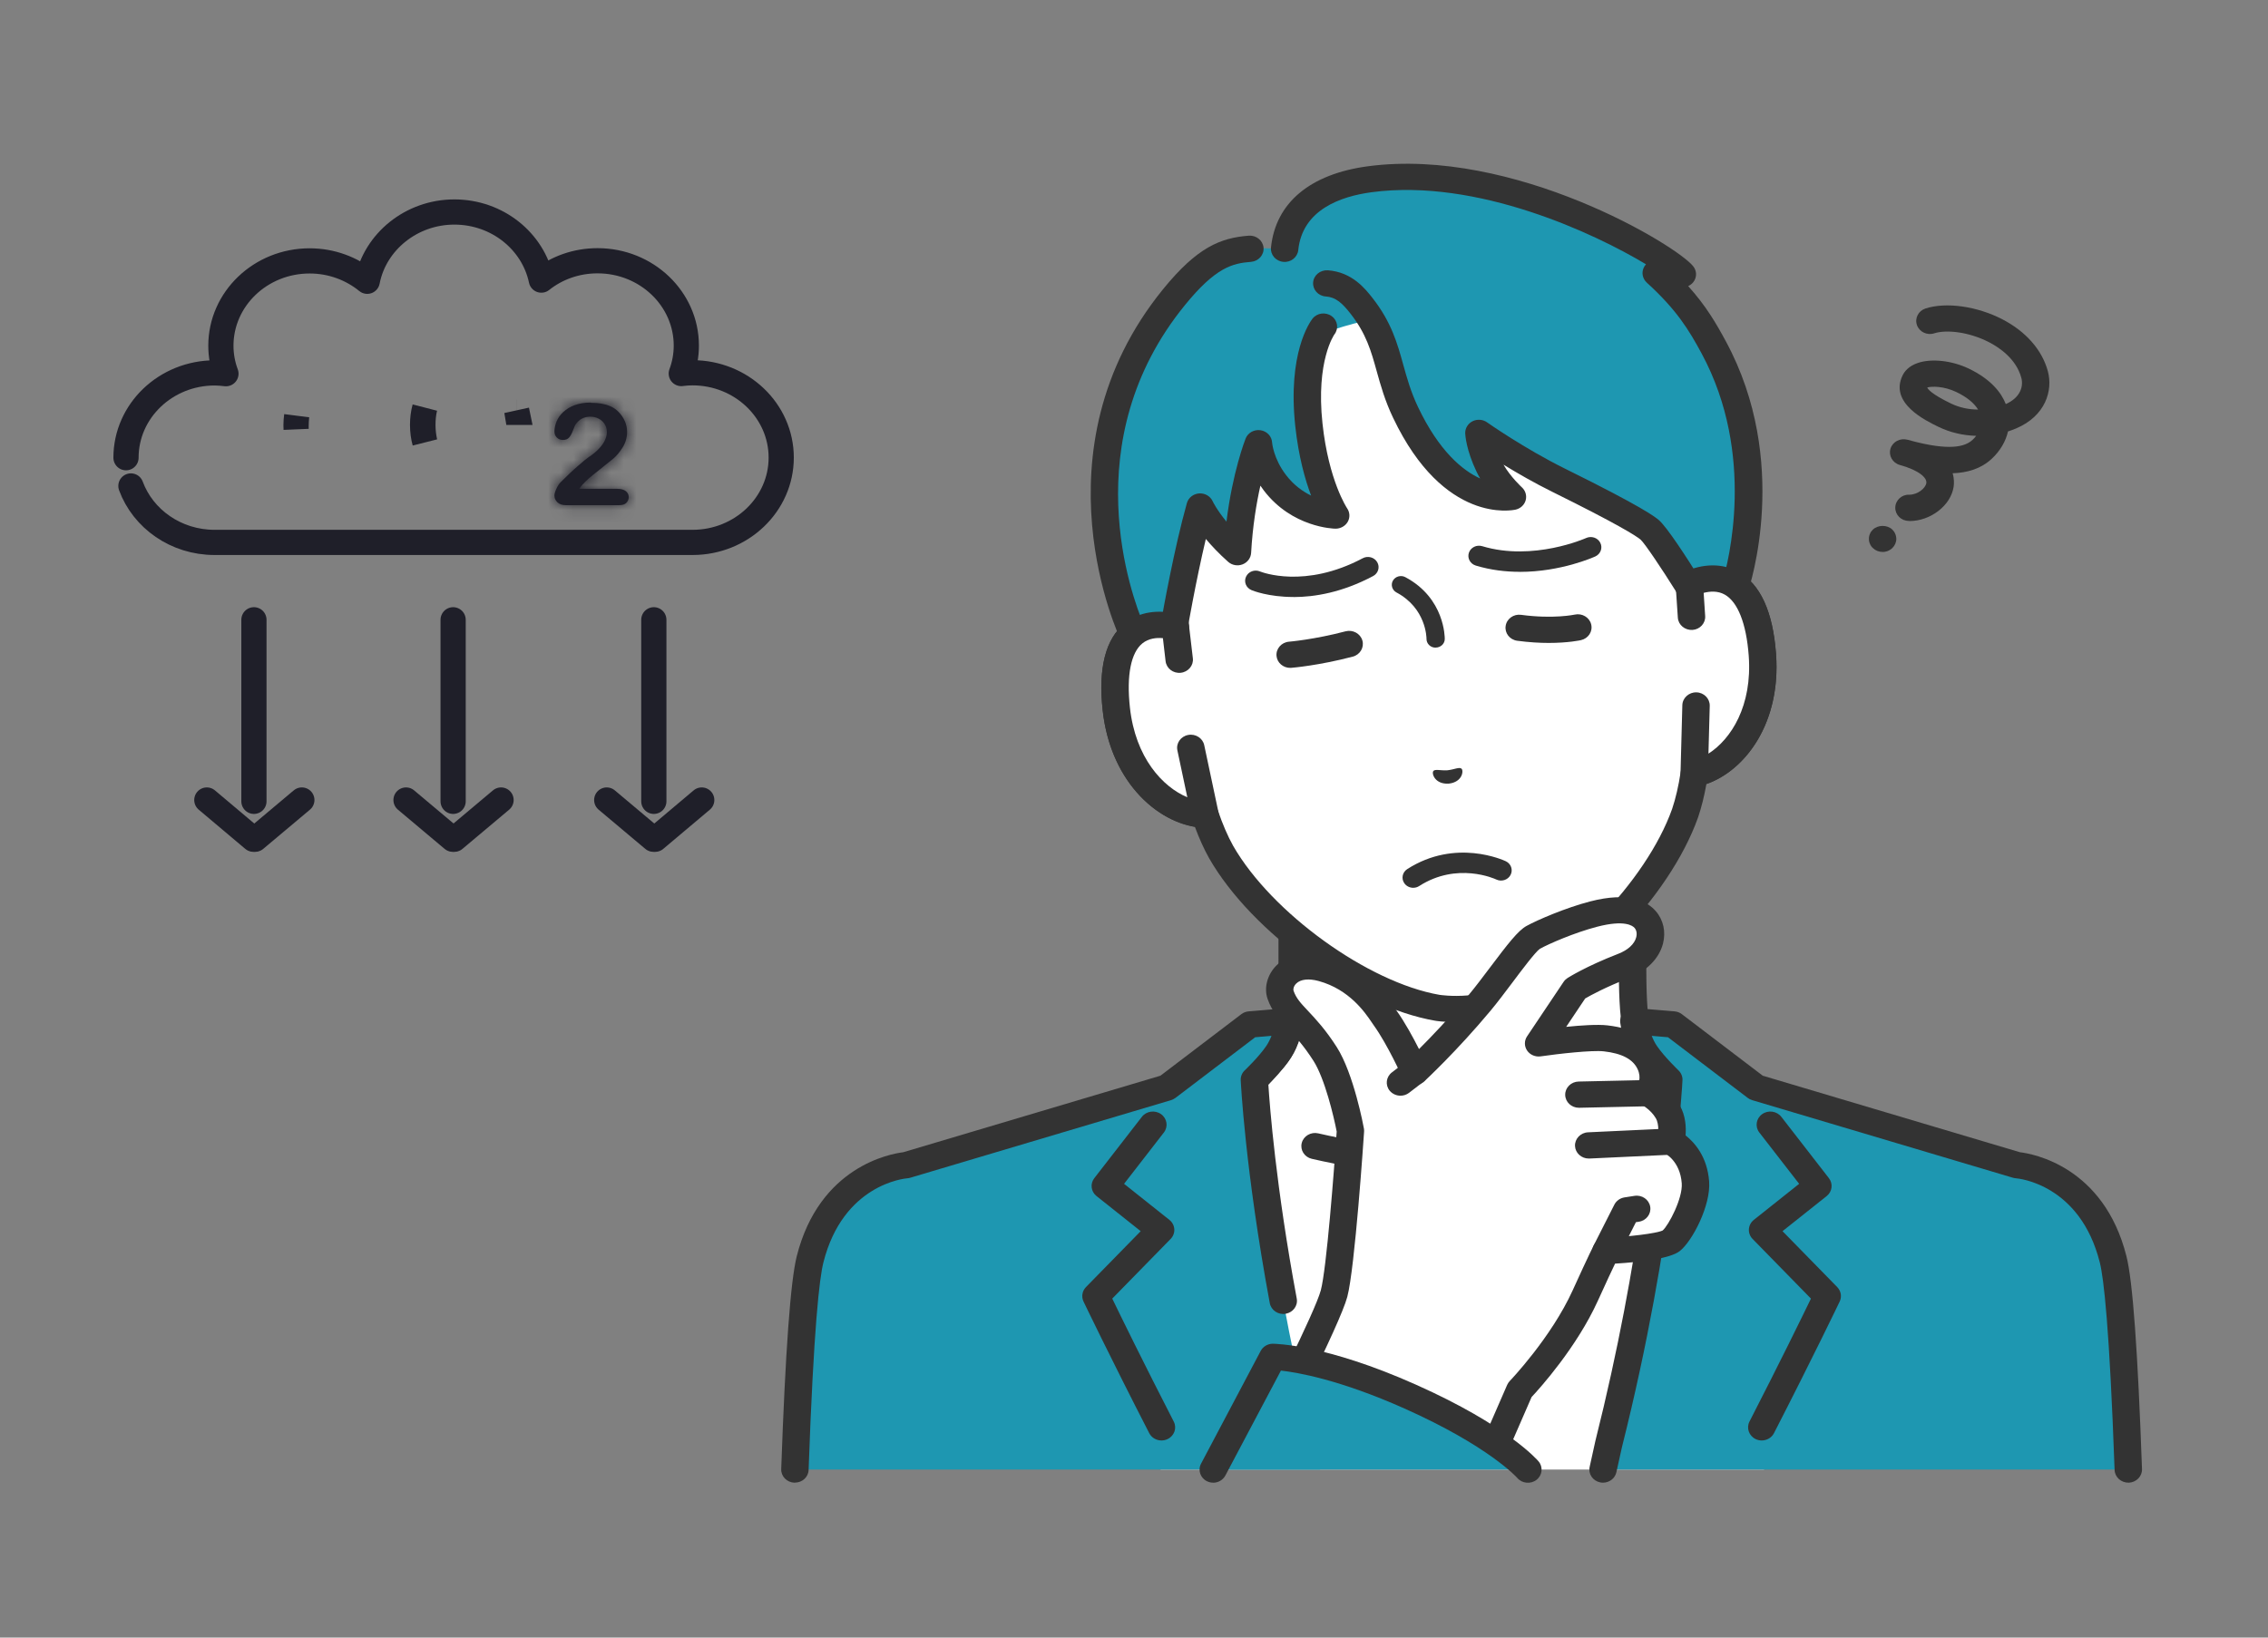 <svg width="180" height="130" viewBox="0 0 180 130" fill="none" xmlns="http://www.w3.org/2000/svg">
<rect x="0" y="0" width="180" height="130" fill="#808080" stroke="none"/>
<mask id="path-1-inside-1_480_770" fill="white">
<path d="M46.918 31.978C47.503 31.978 48.001 32.061 48.413 32.238C48.684 32.352 48.922 32.518 49.117 32.725C49.312 32.933 49.475 33.172 49.594 33.441C49.713 33.711 49.768 33.991 49.768 34.282C49.768 34.738 49.648 35.153 49.41 35.527C49.172 35.9 48.933 36.191 48.684 36.398C48.435 36.606 48.023 36.938 47.449 37.394C46.874 37.84 46.474 38.193 46.257 38.442C46.159 38.546 46.073 38.66 45.975 38.805H48.977C49.28 38.805 49.508 38.868 49.659 38.982C49.811 39.096 49.898 39.262 49.898 39.459C49.898 39.635 49.833 39.791 49.713 39.916C49.594 40.04 49.399 40.102 49.15 40.102H44.913C44.631 40.102 44.404 40.03 44.241 39.874C44.079 39.718 44.003 39.542 44.003 39.334C44.003 39.2 44.057 39.023 44.155 38.805C44.252 38.587 44.371 38.411 44.49 38.287C45 37.778 45.455 37.342 45.867 36.99C46.279 36.627 46.571 36.388 46.744 36.274C47.059 36.066 47.319 35.848 47.525 35.63C47.73 35.413 47.893 35.195 48.001 34.967C48.11 34.738 48.164 34.52 48.164 34.303C48.164 34.064 48.11 33.856 47.99 33.67C47.871 33.483 47.72 33.338 47.514 33.234C47.308 33.13 47.091 33.078 46.853 33.078C46.354 33.078 45.953 33.286 45.672 33.711C45.628 33.763 45.574 33.919 45.477 34.157C45.39 34.406 45.282 34.593 45.173 34.728C45.054 34.863 44.892 34.925 44.675 34.925C44.48 34.925 44.328 34.863 44.198 34.738C44.068 34.614 44.003 34.448 44.003 34.24C44.003 33.991 44.068 33.721 44.176 33.452C44.295 33.172 44.469 32.922 44.707 32.705C44.946 32.487 45.238 32.3 45.607 32.165C45.975 32.03 46.398 31.958 46.885 31.958L46.918 31.978Z"/>
</mask>
<path d="M46.918 31.978C47.503 31.978 48.001 32.061 48.413 32.238C48.684 32.352 48.922 32.518 49.117 32.725C49.312 32.933 49.475 33.172 49.594 33.441C49.713 33.711 49.768 33.991 49.768 34.282C49.768 34.738 49.648 35.153 49.41 35.527C49.172 35.9 48.933 36.191 48.684 36.398C48.435 36.606 48.023 36.938 47.449 37.394C46.874 37.84 46.474 38.193 46.257 38.442C46.159 38.546 46.073 38.66 45.975 38.805H48.977C49.28 38.805 49.508 38.868 49.659 38.982C49.811 39.096 49.898 39.262 49.898 39.459C49.898 39.635 49.833 39.791 49.713 39.916C49.594 40.04 49.399 40.102 49.15 40.102H44.913C44.631 40.102 44.404 40.03 44.241 39.874C44.079 39.718 44.003 39.542 44.003 39.334C44.003 39.2 44.057 39.023 44.155 38.805C44.252 38.587 44.371 38.411 44.49 38.287C45 37.778 45.455 37.342 45.867 36.99C46.279 36.627 46.571 36.388 46.744 36.274C47.059 36.066 47.319 35.848 47.525 35.63C47.73 35.413 47.893 35.195 48.001 34.967C48.11 34.738 48.164 34.52 48.164 34.303C48.164 34.064 48.11 33.856 47.99 33.67C47.871 33.483 47.72 33.338 47.514 33.234C47.308 33.13 47.091 33.078 46.853 33.078C46.354 33.078 45.953 33.286 45.672 33.711C45.628 33.763 45.574 33.919 45.477 34.157C45.39 34.406 45.282 34.593 45.173 34.728C45.054 34.863 44.892 34.925 44.675 34.925C44.48 34.925 44.328 34.863 44.198 34.738C44.068 34.614 44.003 34.448 44.003 34.24C44.003 33.991 44.068 33.721 44.176 33.452C44.295 33.172 44.469 32.922 44.707 32.705C44.946 32.487 45.238 32.3 45.607 32.165C45.975 32.03 46.398 31.958 46.885 31.958L46.918 31.978Z" fill="#1F1F29"/>
<path d="M46.918 31.978L45.842 33.664L46.334 33.978H46.918V31.978ZM48.413 32.238L47.626 34.076L47.637 34.081L48.413 32.238ZM47.449 37.394L48.676 38.974L48.684 38.967L48.693 38.96L47.449 37.394ZM46.257 38.442L47.714 39.812L47.74 39.784L47.765 39.755L46.257 38.442ZM45.975 38.805L44.315 37.691L42.223 40.805H45.975V38.805ZM44.49 38.287L43.078 36.871L43.062 36.887L43.046 36.904L44.49 38.287ZM45.867 36.99L47.168 38.508L47.179 38.499L47.19 38.49L45.867 36.99ZM46.744 36.274L47.844 37.944L47.846 37.943L46.744 36.274ZM45.672 33.711L47.206 34.993L47.278 34.908L47.339 34.815L45.672 33.711ZM45.477 34.157L43.625 33.401L43.605 33.45L43.588 33.5L45.477 34.157ZM45.173 34.728L46.672 36.052L46.703 36.017L46.732 35.98L45.173 34.728ZM44.176 33.452L42.336 32.669L42.328 32.687L42.32 32.706L44.176 33.452ZM46.885 31.958L47.962 30.272L47.469 29.958H46.885V31.958ZM46.918 31.978V33.978C47.327 33.978 47.537 34.038 47.626 34.076L48.413 32.238L49.201 30.399C48.466 30.084 47.679 29.978 46.918 29.978V31.978ZM48.413 32.238L47.637 34.081C47.646 34.085 47.651 34.088 47.654 34.09C47.657 34.092 47.659 34.094 47.66 34.095L49.117 32.725L50.575 31.356C50.186 30.942 49.715 30.616 49.19 30.395L48.413 32.238ZM49.117 32.725L47.66 34.095C47.709 34.148 47.742 34.199 47.765 34.25L49.594 33.441L51.424 32.633C51.208 32.144 50.916 31.718 50.575 31.356L49.117 32.725ZM49.594 33.441L47.765 34.25C47.766 34.251 47.766 34.252 47.766 34.251C47.765 34.251 47.765 34.251 47.766 34.252C47.766 34.252 47.768 34.261 47.768 34.282H49.768H51.768C51.768 33.734 51.664 33.176 51.424 32.633L49.594 33.441ZM49.768 34.282H47.768C47.768 34.369 47.751 34.409 47.724 34.451L49.41 35.527L51.096 36.603C51.546 35.898 51.768 35.107 51.768 34.282H49.768ZM49.41 35.527L47.724 34.451C47.55 34.724 47.44 34.832 47.404 34.861L48.684 36.398L49.964 37.935C50.427 37.55 50.794 37.076 51.096 36.603L49.41 35.527ZM48.684 36.398L47.404 34.861C47.174 35.053 46.778 35.373 46.204 35.829L47.449 37.394L48.693 38.96C49.269 38.503 49.696 38.158 49.964 37.935L48.684 36.398ZM47.449 37.394L46.222 35.815C45.636 36.27 45.102 36.723 44.748 37.129L46.257 38.442L47.765 39.755C47.845 39.664 48.113 39.411 48.676 38.974L47.449 37.394ZM46.257 38.442L44.8 37.072C44.602 37.283 44.448 37.492 44.315 37.691L45.975 38.805L47.636 39.92C47.667 39.873 47.687 39.846 47.699 39.83C47.705 39.823 47.709 39.818 47.711 39.816C47.713 39.813 47.714 39.812 47.714 39.812L46.257 38.442ZM45.975 38.805V40.805H48.977V38.805V36.805H45.975V38.805ZM48.977 38.805V40.805C48.996 40.805 48.954 40.808 48.868 40.785C48.78 40.762 48.626 40.708 48.457 40.58L49.659 38.982L50.862 37.383C50.23 36.908 49.51 36.805 48.977 36.805V38.805ZM49.659 38.982L48.457 40.58C48.304 40.465 48.157 40.302 48.05 40.091C47.943 39.88 47.898 39.66 47.898 39.459H49.898H51.898C51.898 38.618 51.504 37.867 50.862 37.383L49.659 38.982ZM49.898 39.459H47.898C47.898 39.106 48.041 38.77 48.269 38.532L49.713 39.916L51.158 41.299C51.624 40.812 51.898 40.165 51.898 39.459H49.898ZM49.713 39.916L48.269 38.532C48.682 38.1 49.129 38.102 49.15 38.102V40.102V42.102C49.669 42.102 50.506 41.98 51.158 41.299L49.713 39.916ZM49.15 40.102V38.102H44.913V40.102V42.102H49.15V40.102ZM44.913 40.102V38.102C44.965 38.102 45.301 38.12 45.624 38.429L44.241 39.874L42.858 41.319C43.506 41.939 44.298 42.102 44.913 42.102V40.102ZM44.241 39.874L45.624 38.429C45.707 38.508 45.812 38.637 45.892 38.82C45.974 39.006 46.003 39.187 46.003 39.334H44.003H42.003C42.003 40.116 42.323 40.806 42.858 41.319L44.241 39.874ZM44.003 39.334H46.003C46.003 39.433 45.993 39.51 45.985 39.56C45.976 39.611 45.967 39.646 45.962 39.661C45.954 39.689 45.955 39.68 45.98 39.622L44.155 38.805L42.329 37.988C42.212 38.249 42.003 38.752 42.003 39.334H44.003ZM44.155 38.805L45.98 39.622C45.987 39.606 45.991 39.601 45.988 39.606C45.986 39.609 45.981 39.616 45.973 39.626C45.965 39.636 45.953 39.651 45.935 39.67L44.49 38.287L43.046 36.904C42.746 37.217 42.506 37.593 42.329 37.988L44.155 38.805ZM44.49 38.287L45.904 39.702C46.401 39.205 46.814 38.812 47.168 38.508L45.867 36.99L44.566 35.471C44.096 35.873 43.598 36.351 43.078 36.871L44.49 38.287ZM45.867 36.99L47.19 38.49C47.384 38.318 47.539 38.186 47.659 38.088C47.719 38.04 47.765 38.003 47.799 37.977C47.835 37.95 47.849 37.941 47.844 37.944L46.744 36.274L45.645 34.603C45.338 34.805 44.948 35.133 44.544 35.49L45.867 36.99ZM46.744 36.274L47.846 37.943C48.272 37.662 48.654 37.347 48.978 37.004L47.525 35.63L46.071 34.257C45.983 34.35 45.845 34.471 45.642 34.605L46.744 36.274ZM47.525 35.63L48.978 37.004C49.274 36.692 49.581 36.302 49.808 35.824L48.001 34.967L46.195 34.109C46.201 34.096 46.2 34.102 46.18 34.129C46.161 34.156 46.127 34.198 46.071 34.257L47.525 35.63ZM48.001 34.967L49.808 35.824C50.02 35.378 50.164 34.868 50.164 34.303H48.164H46.164C46.164 34.243 46.172 34.192 46.181 34.153C46.19 34.117 46.198 34.101 46.195 34.109L48.001 34.967ZM48.164 34.303H50.164C50.164 33.739 50.029 33.146 49.676 32.594L47.99 33.67L46.305 34.746C46.255 34.667 46.216 34.579 46.191 34.489C46.168 34.402 46.164 34.336 46.164 34.303H48.164ZM47.99 33.67L49.676 32.594C49.381 32.131 48.968 31.727 48.414 31.448L47.514 33.234L46.614 35.02C46.554 34.99 46.489 34.946 46.427 34.889C46.366 34.833 46.327 34.78 46.305 34.746L47.99 33.67ZM47.514 33.234L48.414 31.448C47.926 31.202 47.4 31.078 46.853 31.078V33.078V35.078C46.825 35.078 46.784 35.075 46.735 35.063C46.687 35.052 46.645 35.036 46.614 35.02L47.514 33.234ZM46.853 33.078V31.078C45.697 31.078 44.664 31.61 44.004 32.607L45.672 33.711L47.339 34.815C47.317 34.849 47.248 34.933 47.119 35.001C46.992 35.069 46.887 35.078 46.853 35.078V33.078ZM45.672 33.711L44.137 32.429C43.971 32.627 43.876 32.817 43.845 32.881C43.802 32.968 43.767 33.049 43.747 33.099C43.724 33.152 43.701 33.21 43.684 33.255C43.664 33.304 43.646 33.351 43.625 33.401L45.477 34.157L47.328 34.914C47.356 34.844 47.381 34.782 47.401 34.733C47.422 34.68 47.433 34.651 47.442 34.629C47.446 34.62 47.447 34.618 47.446 34.621C47.445 34.623 47.439 34.637 47.428 34.657C47.419 34.677 47.399 34.716 47.369 34.765C47.354 34.791 47.333 34.823 47.308 34.86C47.283 34.897 47.249 34.943 47.206 34.993L45.672 33.711ZM45.477 34.157L43.588 33.5C43.569 33.554 43.566 33.535 43.614 33.475L45.173 34.728L46.732 35.98C46.997 35.651 47.211 35.259 47.365 34.815L45.477 34.157ZM45.173 34.728L43.675 33.404C43.823 33.235 44.015 33.099 44.23 33.015C44.431 32.936 44.595 32.925 44.675 32.925V34.925V36.925C45.312 36.925 46.082 36.719 46.672 36.052L45.173 34.728ZM44.675 34.925V32.925C44.795 32.925 44.963 32.945 45.149 33.019C45.336 33.093 45.481 33.197 45.581 33.294L44.198 34.738L42.815 36.183C43.327 36.673 43.978 36.925 44.675 36.925V34.925ZM44.198 34.738L45.581 33.294C45.724 33.43 45.84 33.601 45.914 33.791C45.986 33.975 46.003 34.135 46.003 34.24H44.003H42.003C42.003 34.902 42.23 35.623 42.815 36.183L44.198 34.738ZM44.003 34.24H46.003C46.003 34.265 46.001 34.282 46 34.29C45.999 34.298 45.999 34.299 46 34.293C46.003 34.28 46.012 34.248 46.032 34.197L44.176 33.452L42.32 32.706C42.15 33.13 42.003 33.659 42.003 34.24H44.003ZM44.176 33.452L46.017 34.235C46.023 34.221 46.027 34.214 46.03 34.209C46.033 34.205 46.04 34.196 46.056 34.181L44.707 32.705L43.358 31.228C42.907 31.641 42.566 32.127 42.336 32.669L44.176 33.452ZM44.707 32.705L46.056 34.181C46.106 34.136 46.174 34.087 46.294 34.043L45.607 32.165L44.919 30.287C44.302 30.513 43.786 30.838 43.358 31.228L44.707 32.705ZM45.607 32.165L46.294 34.043C46.412 34 46.598 33.958 46.885 33.958V31.958V29.958C46.197 29.958 45.538 30.061 44.919 30.287L45.607 32.165ZM46.885 31.958L45.809 33.643L45.842 33.664L46.918 31.978L47.994 30.293L47.962 30.272L46.885 31.958Z" fill="#1F1F29" mask="url(#path-1-inside-1_480_770)"/>
<path d="M33.714 32.372C33.609 32.809 33.565 33.267 33.565 33.732C33.565 34.207 33.619 34.673 33.718 35.103C33.602 34.683 33.539 34.227 33.539 33.732C33.539 33.242 33.6 32.783 33.714 32.372ZM41.007 32.587C41.018 32.634 41.026 32.683 41.036 32.732H41.032C41.024 32.683 41.017 32.635 41.007 32.587Z" fill="#1F1F29" stroke="#1F1F29" stroke-width="2"/>
<path d="M23.546 33.012C23.515 33.279 23.499 33.553 23.499 33.836C23.499 33.914 23.501 33.991 23.503 34.068C23.497 33.968 23.494 33.866 23.494 33.763C23.494 33.498 23.513 33.248 23.546 33.012Z" fill="#1F1F29" stroke="#1F1F29" stroke-width="2"/>
<path d="M10.39 38.577C11.354 41.192 13.966 43.059 17.032 43.059H54.958C58.848 43.059 62.001 40.04 62.001 36.326C62.001 32.611 58.848 29.592 54.958 29.592C54.655 29.592 54.362 29.613 54.069 29.654C54.33 28.959 54.47 28.212 54.47 27.434C54.47 23.72 51.317 20.7 47.427 20.7C45.726 20.7 44.176 21.271 42.963 22.236C42.312 19.154 39.474 16.83 36.06 16.83C32.647 16.83 29.754 19.196 29.147 22.329C27.912 21.323 26.319 20.711 24.574 20.711C20.684 20.711 17.531 23.73 17.531 27.444C17.531 28.223 17.672 28.97 17.932 29.665C17.639 29.634 17.347 29.602 17.043 29.602C13.153 29.602 10 32.622 10 36.336" stroke="#1F1F29" stroke-width="2" stroke-linecap="round" stroke-linejoin="round"/>
<path d="M20.153 49.201V63.613" stroke="#1F1F29" stroke-width="2" stroke-linecap="round" stroke-linejoin="round"/>
<path d="M16.415 63.509L20.11 66.622" stroke="#1F1F29" stroke-width="2" stroke-linecap="round" stroke-linejoin="round"/>
<path d="M23.956 63.509L20.25 66.622" stroke="#1F1F29" stroke-width="2" stroke-linecap="round" stroke-linejoin="round"/>
<path d="M35.962 49.201V63.613" stroke="#1F1F29" stroke-width="2" stroke-linecap="round" stroke-linejoin="round"/>
<path d="M32.224 63.509L35.93 66.622" stroke="#1F1F29" stroke-width="2" stroke-linecap="round" stroke-linejoin="round"/>
<path d="M39.766 63.509L36.06 66.622" stroke="#1F1F29" stroke-width="2" stroke-linecap="round" stroke-linejoin="round"/>
<path d="M51.891 49.201V63.613" stroke="#1F1F29" stroke-width="2" stroke-linecap="round" stroke-linejoin="round"/>
<path d="M48.153 63.509L51.859 66.622" stroke="#1F1F29" stroke-width="2" stroke-linecap="round" stroke-linejoin="round"/>
<path d="M55.694 63.509L51.999 66.622" stroke="#1F1F29" stroke-width="2" stroke-linecap="round" stroke-linejoin="round"/>
<path d="M143.812 92.123C134.862 88.902 132.886 86.061 131.335 84.391C129.784 82.721 129.556 81.517 129.556 76.113V59.303L116.045 62.259L102.534 59.303V76.113C102.534 81.522 102.302 82.725 100.755 84.391C99.209 86.057 97.228 88.898 88.278 92.123C79.338 95.343 106.032 110.742 106.032 110.742H126.053C126.053 110.742 152.742 95.343 143.807 92.123H143.812Z" fill="white"/>
<path d="M126.059 111.779C125.691 111.779 125.329 111.598 125.126 111.274C124.817 110.784 124.981 110.141 125.498 109.845C133.587 105.176 144.852 97.194 144.552 94.076C144.538 93.909 144.494 93.474 143.431 93.09C134.984 90.05 132.544 87.32 130.925 85.515C130.785 85.363 130.654 85.215 130.529 85.076C128.678 83.082 128.475 81.494 128.475 76.104V60.598L116.297 63.264C116.138 63.3 115.973 63.3 115.814 63.264L103.636 60.598V76.104C103.636 81.494 103.433 83.077 101.583 85.076C101.452 85.215 101.322 85.363 101.186 85.515C99.567 87.32 97.122 90.05 88.68 93.09C87.617 93.474 87.574 93.909 87.559 94.076C87.26 97.194 98.519 105.176 106.613 109.845C107.125 110.141 107.295 110.779 106.985 111.274C106.676 111.765 106.009 111.927 105.492 111.631C102.042 109.641 84.868 99.434 85.394 93.89C85.476 93.025 85.984 91.845 87.917 91.147C95.842 88.296 98.065 85.811 99.539 84.164C99.683 84.002 99.824 83.845 99.964 83.697C101.201 82.36 101.467 81.559 101.467 76.108V59.298C101.467 58.979 101.616 58.683 101.877 58.484C102.138 58.285 102.477 58.211 102.796 58.285L116.06 61.191L129.325 58.285C129.649 58.215 129.987 58.285 130.243 58.484C130.504 58.683 130.654 58.979 130.654 59.298V76.108C130.654 81.559 130.92 82.36 132.157 83.697C132.292 83.845 132.433 83.998 132.582 84.164C134.056 85.807 136.279 88.292 144.204 91.147C146.137 91.841 146.645 93.02 146.727 93.89C147.258 99.434 130.079 109.641 126.629 111.631C126.455 111.733 126.262 111.779 126.068 111.779H126.059Z" fill="#333333"/>
<path d="M116.056 92.484C103.801 92.484 97.451 88.19 97.451 88.19L92.106 116.66H140.005L134.559 88.19C134.559 88.19 128.311 92.484 116.056 92.484Z" fill="white"/>
<path d="M116.055 93.525C111.3 93.525 106.12 92.456 104.114 91.993C103.53 91.859 103.172 91.299 103.312 90.739C103.452 90.179 104.042 89.837 104.622 89.971C106.555 90.415 111.537 91.447 116.055 91.447C127.759 91.447 133.867 87.385 133.93 87.343C134.418 87.01 135.1 87.121 135.447 87.588C135.795 88.055 135.684 88.703 135.196 89.037C134.93 89.222 128.518 93.529 116.055 93.529V93.525Z" fill="#333333"/>
<path d="M134.08 46.365L133.162 36.315C132.896 33.419 131.881 30.624 130.19 28.209C126.967 23.591 120.82 18.413 111.126 19.186L110.957 19.2C101.268 20.051 96.16 26.173 93.821 31.253C92.599 33.914 92.101 36.833 92.367 39.73L93.285 49.78C90.951 49.151 87.911 49.942 88.598 56.267C89.207 61.871 93.005 64.578 95.638 64.67C95.996 65.721 96.421 66.739 96.924 67.636C100.157 73.267 108.048 78.959 114.079 79.995C114.079 79.995 115.156 80.171 116.606 80.051C118.061 79.93 119.085 79.574 119.085 79.574C124.836 77.552 131.577 70.635 133.737 64.55C134.065 63.583 134.302 62.509 134.462 61.417C137.037 60.89 140.29 57.586 139.869 51.969C139.396 45.63 136.259 45.352 134.075 46.361L134.08 46.365Z" fill="white"/>
<path d="M115.582 81.143C114.592 81.143 113.925 81.036 113.891 81.027C107.556 79.94 99.35 74.04 95.968 68.14C95.557 67.409 95.18 66.572 94.832 65.637C91.589 65.091 88.11 61.848 87.516 56.378C87.153 53.033 87.748 50.71 89.279 49.475C90.048 48.855 91.014 48.54 92.087 48.563L91.29 39.827C91.01 36.75 91.541 33.645 92.831 30.837C94.817 26.52 99.8 19.135 110.861 18.163L111.035 18.149C122.111 17.261 128.359 23.711 131.094 27.63C132.872 30.18 133.965 33.15 134.245 36.227L135.042 44.968C136.096 44.773 137.101 44.917 137.971 45.398C139.705 46.361 140.711 48.549 140.957 51.904C141.363 57.387 138.526 61.163 135.429 62.241C135.255 63.217 135.032 64.106 134.767 64.888C132.5 71.268 125.489 78.445 119.453 80.564C119.4 80.583 118.269 80.967 116.694 81.101C116.292 81.133 115.916 81.147 115.577 81.147L115.582 81.143ZM114.268 78.977C114.268 78.977 115.229 79.13 116.51 79.019C117.786 78.912 118.709 78.602 118.718 78.598C124.121 76.696 130.664 69.977 132.708 64.217C132.988 63.388 133.22 62.394 133.389 61.269C133.452 60.839 133.791 60.487 134.24 60.399C136.357 59.964 139.169 57.086 138.792 52.043C138.604 49.493 137.927 47.772 136.883 47.194C136.052 46.735 135.066 47.064 134.554 47.3C134.54 47.309 134.52 47.314 134.506 47.323C134.235 47.429 133.931 47.434 133.655 47.323C133.288 47.17 133.037 46.837 132.998 46.458L132.08 36.408C131.829 33.682 130.867 31.045 129.287 28.787C126.817 25.247 121.178 19.431 111.219 20.222L111.054 20.236C101.104 21.11 96.61 27.778 94.817 31.674C93.672 34.159 93.203 36.917 93.45 39.642L94.368 49.692C94.397 50.035 94.252 50.368 93.977 50.585C93.701 50.803 93.334 50.877 92.986 50.784C92.435 50.636 91.406 50.474 90.671 51.066C89.748 51.807 89.395 53.616 89.671 56.161C90.217 61.186 93.508 63.555 95.668 63.634C96.122 63.648 96.518 63.934 96.663 64.351C97.031 65.429 97.437 66.373 97.871 67.15C100.926 72.471 108.585 78.001 114.258 78.977H114.268Z" fill="#333333"/>
<path d="M108.913 25.534C110.285 27.894 110.232 29.962 111.551 32.738C115.263 40.531 120.032 39.443 120.032 39.443C120.032 39.443 118.761 38.518 118.036 36.709C117.374 35.061 117.374 34.362 117.374 34.362C117.374 34.362 120.371 36.477 123.705 38.124C127.039 39.772 130.059 41.349 130.924 42.057C131.543 42.562 133.964 46.444 133.964 46.444L135.336 49.202L137.704 46.648C137.704 46.648 141.024 36.856 136.023 27.593C134.926 25.562 133.867 23.882 131.451 21.684L133.529 21.777C132.596 20.588 120.047 12.735 108.734 14.235C105.448 14.669 102.336 16.164 101.964 19.755C99.963 19.773 96.977 18.94 93.188 23.591C82.987 36.116 89.941 50.372 89.941 50.372L92.294 51.381L93.179 49.863C93.179 49.863 94.165 44.126 95.261 40.211C95.261 40.211 96.001 41.858 98.229 43.839C98.514 38.68 99.886 35.186 99.886 35.186C99.886 35.186 99.901 36.644 101.365 38.536C103.336 41.086 106.028 40.933 106.028 40.933C106.028 40.933 104.424 38.643 103.892 33.733C103.293 28.176 104.689 26.552 104.689 26.552C104.689 26.552 108.681 25.136 108.923 25.543L108.913 25.534Z" fill="#1E97B1"/>
<path d="M92.285 52.408C92.135 52.408 91.985 52.38 91.84 52.316L89.487 51.307C89.25 51.205 89.057 51.025 88.945 50.798C88.873 50.65 81.827 35.82 92.323 22.938C95.015 19.634 96.851 18.885 99.108 18.709C99.707 18.667 100.229 19.088 100.282 19.662C100.331 20.236 99.886 20.736 99.287 20.787C97.803 20.902 96.474 21.231 94.039 24.224C85.234 35.033 89.835 47.379 90.767 49.581L91.821 50.035L92.125 49.507C92.304 48.484 93.193 43.51 94.198 39.938C94.319 39.508 94.71 39.202 95.17 39.17C95.633 39.138 96.064 39.392 96.247 39.799C96.247 39.804 96.556 40.456 97.339 41.41C97.823 37.477 98.808 34.941 98.857 34.816C99.04 34.353 99.533 34.08 100.041 34.154C100.548 34.228 100.935 34.635 100.959 35.126C100.959 35.13 101.06 36.403 102.065 37.708C102.679 38.513 103.399 39.022 104.056 39.341C103.578 38.078 103.061 36.25 102.8 33.835C102.177 28.037 103.96 25.566 104.163 25.302C104.52 24.84 105.202 24.747 105.685 25.094C106.168 25.437 106.265 26.089 105.902 26.552C105.897 26.561 104.424 28.634 104.96 33.622C105.448 38.161 106.903 40.331 106.917 40.355C107.139 40.678 107.154 41.095 106.961 41.428C106.767 41.766 106.381 41.974 105.989 41.969C105.849 41.969 102.553 41.882 100.306 38.939C100.21 38.809 100.118 38.684 100.031 38.555C99.717 39.957 99.412 41.784 99.296 43.89C99.272 44.292 99.011 44.648 98.62 44.801C98.228 44.954 97.779 44.875 97.47 44.598C96.74 43.95 96.16 43.33 95.701 42.784C94.885 46.231 94.242 49.979 94.232 50.025C94.213 50.146 94.169 50.257 94.106 50.363L93.222 51.881C93.024 52.218 92.657 52.413 92.27 52.413L92.285 52.408Z" fill="#333333"/>
<path d="M135.336 50.233C135.288 50.233 135.235 50.233 135.182 50.224C134.819 50.173 134.51 49.956 134.351 49.641L133.002 46.93C131.92 45.199 130.552 43.154 130.204 42.835C129.832 42.529 128.412 41.623 123.202 39.045C121.777 38.342 120.424 37.56 119.327 36.889C119.887 37.865 120.772 38.675 120.781 38.684C121.071 38.948 121.187 39.341 121.086 39.712C120.984 40.082 120.675 40.368 120.288 40.456C120.056 40.507 114.601 41.646 110.566 33.173C109.908 31.799 109.57 30.568 109.266 29.481C108.821 27.88 108.439 26.501 107.188 24.905C106.526 24.058 106.014 23.591 105.221 23.535C104.622 23.493 104.172 22.994 104.216 22.42C104.259 21.846 104.786 21.42 105.38 21.457C107.309 21.592 108.362 22.933 108.927 23.655C110.435 25.576 110.909 27.288 111.368 28.949C111.663 30.004 111.962 31.096 112.542 32.313C114.209 35.811 116.06 37.338 117.476 37.986C117.374 37.819 117.283 37.643 117.196 37.467C116.36 35.723 116.292 34.529 116.287 34.4C116.273 34.002 116.5 33.627 116.867 33.442C117.234 33.257 117.684 33.289 118.017 33.525C118.046 33.548 120.989 35.612 124.198 37.199C130.407 40.267 131.321 41.016 131.625 41.261C132.282 41.798 133.954 44.399 134.892 45.907C134.911 45.935 134.926 45.963 134.94 45.995L135.607 47.332L136.723 46.125C137.139 44.727 139.396 36.116 135.051 28.065C134.046 26.205 133.085 24.608 130.697 22.434C130.369 22.133 130.267 21.67 130.446 21.268C130.494 21.161 130.557 21.064 130.634 20.981C126.575 18.538 117.254 14.147 108.874 15.257C106.395 15.586 103.365 16.65 103.037 19.852C102.979 20.426 102.442 20.847 101.848 20.787C101.249 20.731 100.814 20.222 100.872 19.648C101.239 16.099 103.974 13.809 108.575 13.198C120.134 11.666 133.075 19.468 134.389 21.147C134.641 21.471 134.679 21.902 134.481 22.258C134.37 22.462 134.191 22.619 133.983 22.711C135.399 24.285 136.197 25.659 136.979 27.107C142.131 36.648 138.869 46.546 138.729 46.962C138.68 47.096 138.608 47.226 138.506 47.332L136.139 49.886C135.931 50.113 135.636 50.238 135.327 50.238L135.336 50.233Z" fill="#333333"/>
<path d="M93.584 52.371L93.28 49.785C90.946 49.155 87.901 49.947 88.588 56.272C89.197 61.875 92.995 64.582 95.629 64.675L94.502 59.363L93.579 52.371H93.584Z" fill="white"/>
<path d="M95.633 65.716C95.633 65.716 95.604 65.716 95.594 65.716C92.154 65.596 88.153 62.282 87.51 56.378C87.147 53.033 87.742 50.71 89.274 49.475C90.385 48.577 91.912 48.332 93.579 48.781C94.004 48.896 94.314 49.248 94.367 49.669L94.671 52.255C94.739 52.825 94.309 53.343 93.71 53.408C93.111 53.472 92.574 53.061 92.507 52.487L92.294 50.659C91.772 50.613 91.163 50.678 90.675 51.066C89.752 51.807 89.399 53.616 89.675 56.161C90.11 60.154 92.275 62.472 94.232 63.291L93.444 59.571C93.323 59.007 93.705 58.456 94.294 58.345C94.879 58.229 95.459 58.595 95.575 59.159L96.701 64.471C96.769 64.786 96.682 65.11 96.464 65.35C96.256 65.582 95.952 65.716 95.633 65.716Z" fill="#333333"/>
<path d="M134.08 46.365L134.254 48.966L134.616 56.004L134.471 61.422C137.047 60.894 140.299 57.591 139.878 51.973C139.405 45.63 136.264 45.356 134.084 46.365H134.08Z" fill="white"/>
<path d="M134.462 62.463C134.21 62.463 133.964 62.38 133.766 62.222C133.51 62.019 133.365 61.713 133.374 61.394L133.519 55.976C133.534 55.402 134.046 54.944 134.636 54.962C135.235 54.976 135.708 55.458 135.694 56.031L135.592 59.826C137.371 58.692 139.086 56.05 138.787 52.047C138.598 49.498 137.917 47.776 136.878 47.198C136.332 46.893 135.713 46.934 135.211 47.064L135.331 48.901C135.37 49.475 134.916 49.97 134.317 50.007C133.722 50.039 133.2 49.609 133.162 49.035L132.988 46.435C132.959 46.014 133.2 45.616 133.601 45.431C135.157 44.713 136.709 44.7 137.965 45.398C139.7 46.361 140.705 48.549 140.951 51.904C141.391 57.822 138.052 61.751 134.684 62.444C134.607 62.458 134.534 62.468 134.457 62.468L134.462 62.463Z" fill="#333333"/>
<path d="M120.622 45.394C119.511 45.394 118.322 45.259 117.128 44.898C116.684 44.764 116.437 44.311 116.577 43.885C116.718 43.459 117.191 43.223 117.636 43.358C121.685 44.579 125.846 42.728 125.885 42.71C126.305 42.52 126.812 42.691 127.01 43.094C127.209 43.496 127.035 43.978 126.614 44.172C126.469 44.237 123.879 45.398 120.622 45.398V45.394Z" fill="#333333"/>
<path d="M102.655 47.392C100.674 47.392 99.417 46.888 99.325 46.846C98.895 46.666 98.702 46.189 98.891 45.782C99.079 45.37 99.577 45.185 100.002 45.366C100.142 45.421 103.559 46.758 108.154 44.315C108.56 44.098 109.077 44.237 109.304 44.63C109.531 45.019 109.386 45.514 108.976 45.731C106.521 47.036 104.327 47.397 102.655 47.397V47.392Z" fill="#333333"/>
<path d="M112.16 70.477C111.89 70.477 111.619 70.352 111.455 70.116C111.194 69.746 111.3 69.242 111.687 68.992C115.533 66.526 119.341 68.293 119.505 68.367C119.926 68.566 120.095 69.052 119.887 69.454C119.679 69.853 119.172 70.019 118.756 69.82C118.631 69.76 115.644 68.404 112.634 70.338C112.489 70.431 112.325 70.477 112.165 70.477H112.16Z" fill="#333333"/>
<path d="M113.939 51.413H113.929C113.528 51.413 113.209 51.094 113.214 50.71C113.214 50.613 113.19 48.29 110.831 47.032C110.484 46.846 110.358 46.421 110.551 46.088C110.744 45.755 111.189 45.63 111.537 45.819C114.668 47.485 114.664 50.594 114.664 50.724C114.664 51.103 114.335 51.409 113.939 51.409V51.413Z" fill="#333333"/>
<path d="M113.75 61.214C113.89 61.029 114.325 61.186 114.876 61.149C115.422 61.089 115.823 60.867 115.997 61.024C116.171 61.186 116.069 62.088 114.977 62.209C113.88 62.273 113.61 61.403 113.755 61.214H113.75Z" fill="#333333"/>
<path d="M102.394 53.019C101.838 53.019 101.36 52.612 101.311 52.071C101.258 51.497 101.703 50.992 102.297 50.941C102.317 50.941 104.332 50.766 106.787 50.118C107.366 49.965 107.966 50.294 108.125 50.844C108.285 51.4 107.941 51.973 107.366 52.126C104.709 52.825 102.582 53.01 102.491 53.014C102.457 53.014 102.428 53.014 102.394 53.014V53.019Z" fill="#333333"/>
<path d="M122.912 51.039C122.197 51.039 121.361 50.992 120.419 50.867C119.824 50.789 119.409 50.261 119.496 49.692C119.578 49.123 120.129 48.725 120.723 48.808C123.28 49.155 124.966 48.794 124.981 48.79C125.565 48.66 126.15 49.012 126.285 49.567C126.421 50.127 126.063 50.682 125.478 50.816C125.42 50.83 124.468 51.039 122.912 51.039Z" fill="#333333"/>
<path d="M99.553 85.705C99.553 85.705 100.732 84.581 101.404 83.6C102.143 82.526 102.327 81.064 102.327 81.064L99.195 81.328L92.614 86.334L71.907 92.498C71.907 92.498 66.069 92.905 64.286 99.975C63.76 102.076 63.368 108.609 63.083 116.66H104.772C104.617 115.98 104.467 115.295 104.318 114.615C100.104 97.851 99.548 85.705 99.548 85.705H99.553Z" fill="#1E97B1"/>
<path d="M92.183 114.351C91.782 114.351 91.396 114.139 91.207 113.768C88.071 107.661 86.013 103.362 85.993 103.32C85.81 102.936 85.887 102.483 86.186 102.177L90.531 97.736L87.027 94.95C86.583 94.598 86.505 93.974 86.849 93.529L90.623 88.662C90.98 88.199 91.662 88.102 92.145 88.444C92.628 88.787 92.73 89.439 92.372 89.902L89.212 93.978L92.807 96.838C93.039 97.023 93.179 97.287 93.198 97.573C93.218 97.86 93.111 98.143 92.908 98.351L88.274 103.089C88.955 104.496 90.729 108.128 93.155 112.852C93.421 113.37 93.198 113.991 92.657 114.245C92.502 114.319 92.338 114.351 92.179 114.351H92.183Z" fill="#333333"/>
<path d="M160.098 92.498L139.391 86.334L132.809 81.328L129.678 81.064C129.678 81.064 129.867 82.526 130.601 83.6C131.273 84.581 132.452 85.705 132.452 85.705C132.452 85.705 131.896 97.851 127.682 114.615C127.537 115.295 127.383 115.976 127.228 116.66H168.917C168.632 108.614 168.24 102.076 167.714 99.975C165.935 92.905 160.098 92.498 160.093 92.498H160.098Z" fill="#1E97B1"/>
<path d="M127.228 117.702C127.151 117.702 127.073 117.692 126.996 117.678C126.411 117.558 126.035 117.003 126.165 116.438C126.32 115.758 126.469 115.078 126.614 114.402C130.316 99.679 131.191 88.426 131.336 86.103C130.91 85.673 130.186 84.9 129.688 84.173C128.832 82.929 128.615 81.365 128.591 81.189C128.552 80.879 128.659 80.564 128.89 80.338C129.118 80.111 129.441 79.995 129.77 80.023L132.901 80.287C133.114 80.305 133.317 80.384 133.481 80.509L139.903 85.395L160.315 91.47C161.296 91.586 166.965 92.572 168.767 99.73C169.265 101.701 169.666 107.226 170 116.623C170.019 117.197 169.55 117.678 168.951 117.702C168.352 117.715 167.849 117.271 167.825 116.697C167.419 105.333 166.965 101.465 166.651 100.22C165.09 94.02 160.209 93.553 160.001 93.539C159.924 93.534 159.842 93.516 159.765 93.497L139.058 87.334C138.927 87.297 138.811 87.237 138.705 87.153L132.379 82.341L131.089 82.23C131.196 82.503 131.331 82.781 131.5 83.031C132.099 83.905 133.201 84.955 133.211 84.969C133.428 85.177 133.544 85.46 133.53 85.751C133.525 85.872 132.921 98.189 128.731 114.861C128.591 115.513 128.436 116.198 128.282 116.883C128.17 117.368 127.721 117.702 127.218 117.702H127.228Z" fill="#333333"/>
<path d="M139.822 114.351C139.662 114.351 139.498 114.319 139.343 114.245C138.807 113.991 138.585 113.366 138.846 112.852C141.271 108.128 143.045 104.496 143.726 103.089L139.092 98.351C138.889 98.143 138.783 97.86 138.802 97.573C138.821 97.287 138.962 97.023 139.194 96.838L142.789 93.978L139.628 89.902C139.271 89.439 139.372 88.787 139.856 88.444C140.339 88.102 141.02 88.199 141.378 88.662L145.152 93.529C145.495 93.974 145.418 94.598 144.973 94.95L141.47 97.736L145.814 102.177C146.113 102.488 146.191 102.936 146.007 103.32C145.988 103.362 143.929 107.661 140.793 113.768C140.605 114.139 140.218 114.351 139.817 114.351H139.822Z" fill="#333333"/>
<path d="M63.088 117.702C63.088 117.702 63.064 117.702 63.049 117.702C62.45 117.683 61.981 117.202 62.001 116.623C62.334 107.226 62.74 101.701 63.233 99.73C65.035 92.572 70.704 91.591 71.685 91.47L92.097 85.395L98.519 80.509C98.683 80.384 98.886 80.305 99.099 80.287L102.23 80.023C102.559 79.995 102.878 80.111 103.11 80.338C103.337 80.564 103.448 80.874 103.409 81.189C103.385 81.365 103.168 82.929 102.312 84.173C101.815 84.9 101.09 85.673 100.664 86.103C100.771 87.787 101.254 94.154 102.916 103.084C103.023 103.649 102.626 104.19 102.037 104.292C101.447 104.394 100.882 104.015 100.776 103.45C98.814 92.882 98.471 85.821 98.471 85.751C98.456 85.46 98.572 85.173 98.79 84.969C98.799 84.96 99.901 83.91 100.5 83.031C100.669 82.781 100.805 82.503 100.911 82.23L99.621 82.341L93.295 87.153C93.189 87.232 93.068 87.292 92.942 87.334L72.236 93.497C72.158 93.52 72.081 93.534 71.999 93.539C71.791 93.557 66.91 94.025 65.349 100.22C65.035 101.46 64.581 105.329 64.175 116.693C64.156 117.257 63.673 117.697 63.088 117.697V117.702Z" fill="#333333"/>
<path d="M151.53 41.354C151.53 41.354 151.506 41.354 151.492 41.354C150.892 41.349 150.409 40.877 150.419 40.299C150.424 39.725 150.921 39.249 151.521 39.272C151.521 39.272 151.53 39.272 151.535 39.272C152.187 39.272 152.82 38.767 152.883 38.346C152.946 37.939 152.323 37.338 150.781 36.912C150.206 36.75 149.873 36.176 150.037 35.621C150.206 35.07 150.805 34.751 151.385 34.908C151.385 34.908 151.385 34.908 151.39 34.908C154.111 35.663 155.754 35.663 156.551 34.918C156.657 34.816 156.759 34.709 156.841 34.599C155.802 34.571 154.773 34.335 153.85 33.886C152.782 33.368 149.94 31.989 150.999 29.8C151.153 29.485 151.487 29.055 152.216 28.81C153.304 28.444 154.918 28.625 156.237 29.254C158.015 30.105 158.832 31.165 159.19 32.077C160.369 31.554 160.601 30.656 160.422 29.99C160.016 28.481 158.658 27.579 157.88 27.177C156.222 26.316 154.43 26.163 153.516 26.459C152.946 26.644 152.332 26.353 152.139 25.807C151.946 25.261 152.255 24.673 152.82 24.488C154.459 23.961 156.909 24.308 158.919 25.349C160.794 26.32 162.074 27.787 162.529 29.472C162.944 31.017 162.331 33.016 160.03 34.002C159.813 34.094 159.586 34.177 159.364 34.251C159.185 35.043 158.745 35.792 158.078 36.417C157.223 37.213 156.14 37.532 154.971 37.569C155.101 38.009 155.087 38.393 155.048 38.656C154.821 40.128 153.222 41.363 151.545 41.363L151.53 41.354ZM152.956 30.763C153.004 30.883 153.275 31.276 154.826 32.026C155.541 32.373 156.29 32.512 156.991 32.512C156.672 31.989 156.078 31.508 155.251 31.114C154.28 30.651 153.304 30.651 152.951 30.763H152.956Z" fill="#333333"/>
<path d="M149.413 43.816C149.124 43.816 148.843 43.705 148.645 43.51C148.592 43.464 148.548 43.413 148.505 43.353C148.466 43.297 148.432 43.237 148.408 43.172C148.379 43.112 148.36 43.048 148.345 42.978C148.331 42.913 148.326 42.844 148.326 42.775C148.326 42.71 148.331 42.64 148.345 42.571C148.36 42.506 148.379 42.441 148.408 42.377C148.432 42.316 148.466 42.256 148.505 42.196C148.548 42.141 148.592 42.09 148.645 42.039C149.046 41.655 149.776 41.65 150.182 42.039C150.23 42.09 150.274 42.141 150.317 42.196C150.356 42.256 150.39 42.316 150.414 42.377C150.443 42.441 150.462 42.506 150.477 42.571C150.491 42.64 150.501 42.71 150.501 42.775C150.501 43.048 150.385 43.316 150.182 43.51C150.129 43.561 150.075 43.603 150.013 43.64C149.955 43.681 149.892 43.709 149.829 43.737C149.761 43.765 149.694 43.783 149.621 43.797C149.554 43.811 149.481 43.816 149.413 43.816Z" fill="#333333"/>
<path d="M132.602 90.624C132.602 90.624 132.926 89.231 132.356 88.255C131.781 87.278 130.8 86.779 130.8 86.779C130.8 86.779 131.597 85.811 130.959 84.447C130.326 83.082 128.862 82.586 127.422 82.424C125.977 82.258 122.111 82.827 122.111 82.827L125.011 78.501C125.011 78.501 126.354 77.64 128.833 76.682C131.022 75.835 131.414 73.975 130.568 72.99C130.085 72.434 128.983 71.907 126.475 72.559C124.566 73.055 122.45 73.985 121.676 74.406C120.903 74.827 118.888 77.839 117.438 79.579C114.761 82.79 112.277 85.08 112.277 85.08C112.277 85.08 111.103 82.434 109.924 80.796C109.47 80.162 108.068 77.728 104.966 76.872C102.381 76.159 101.264 77.913 101.627 78.963C102.168 80.532 103.424 80.948 105.164 83.66C106.416 85.617 107.179 89.763 107.179 89.763C107.179 89.763 106.464 100.498 105.874 102.687C105.29 104.875 99.931 115.272 99.931 115.272H118.472L120.623 110.335C120.623 110.335 124.01 106.823 125.813 102.858C127.171 99.864 127.48 99.309 127.48 99.309C127.48 99.309 131.887 99.096 132.631 98.508C133.376 97.921 134.68 95.403 134.564 93.867C134.381 91.424 132.612 90.628 132.612 90.628L132.602 90.624Z" fill="white"/>
<path d="M118.467 116.313C118.327 116.313 118.187 116.286 118.052 116.235C117.496 116.013 117.235 115.402 117.467 114.874L119.617 109.937C119.666 109.826 119.738 109.72 119.82 109.632C119.854 109.6 123.106 106.194 124.812 102.441C126.151 99.494 126.479 98.879 126.513 98.818C126.692 98.494 127.035 98.286 127.417 98.268C129.219 98.18 131.452 97.925 131.959 97.68C132.433 97.264 133.559 95.126 133.472 93.937C133.341 92.174 132.177 91.582 132.128 91.558C131.689 91.341 131.437 90.86 131.549 90.397C131.607 90.138 131.708 89.268 131.413 88.768C131.017 88.088 130.302 87.704 130.297 87.704C130.012 87.561 129.809 87.301 129.741 87.001C129.674 86.7 129.751 86.385 129.949 86.14C129.973 86.108 130.311 85.608 129.968 84.872C129.601 84.086 128.726 83.623 127.291 83.461C126.349 83.355 123.715 83.651 122.275 83.859C121.855 83.919 121.43 83.739 121.198 83.396C120.966 83.054 120.966 82.609 121.198 82.267L124.097 77.941C124.179 77.82 124.286 77.719 124.406 77.64C124.464 77.603 125.871 76.71 128.427 75.72C129.195 75.424 129.717 74.947 129.857 74.41C129.935 74.119 129.886 73.846 129.727 73.661C129.582 73.494 128.949 72.999 126.76 73.568C124.943 74.04 122.903 74.938 122.217 75.317C121.869 75.549 120.753 77.034 120.019 78.015C119.434 78.792 118.83 79.597 118.293 80.24C115.602 83.466 113.137 85.747 113.036 85.844C112.78 86.08 112.417 86.182 112.064 86.112C111.712 86.043 111.422 85.816 111.282 85.501C111.272 85.474 110.131 82.929 109.03 81.397C108.981 81.332 108.928 81.254 108.865 81.157C108.339 80.379 107.097 78.552 104.666 77.881C103.874 77.663 103.221 77.733 102.873 78.08C102.665 78.288 102.622 78.533 102.661 78.644C102.868 79.246 103.226 79.63 103.82 80.259C104.434 80.916 105.202 81.73 106.092 83.123C107.435 85.224 108.218 89.411 108.247 89.587C108.261 89.671 108.266 89.754 108.261 89.832C108.232 90.277 107.532 100.692 106.928 102.95C106.333 105.181 101.457 114.662 100.906 115.735C100.641 116.249 99.988 116.462 99.452 116.207C98.915 115.953 98.693 115.328 98.959 114.814C100.438 111.95 104.366 104.14 104.826 102.432C105.28 100.739 105.884 92.882 106.087 89.828C105.855 88.629 105.144 85.622 104.241 84.21C103.453 82.98 102.791 82.272 102.206 81.647C101.535 80.93 100.955 80.31 100.602 79.296C100.298 78.413 100.578 77.367 101.312 76.636C102.24 75.715 103.68 75.438 105.275 75.877C108.488 76.766 110.093 79.13 110.697 80.018C110.75 80.092 110.794 80.162 110.827 80.213C111.494 81.143 112.151 82.355 112.62 83.281C113.582 82.323 115.065 80.777 116.602 78.936C117.105 78.334 117.694 77.547 118.264 76.793C119.661 74.938 120.482 73.874 121.149 73.508C122.043 73.017 124.266 72.064 126.199 71.56C129.268 70.764 130.727 71.541 131.413 72.333C132.022 73.036 132.225 73.98 131.979 74.924C131.665 76.113 130.669 77.108 129.253 77.654C127.427 78.362 126.238 79.014 125.808 79.264L124.3 81.517C125.465 81.397 126.784 81.309 127.562 81.397C129.79 81.652 131.273 82.535 131.964 84.03C132.389 84.946 132.36 85.793 132.167 86.436C132.544 86.746 132.979 87.181 133.312 87.75C133.786 88.555 133.825 89.495 133.776 90.133C134.487 90.693 135.501 91.822 135.646 93.793C135.787 95.681 134.318 98.527 133.317 99.313C132.554 99.915 130.225 100.188 128.18 100.313C127.948 100.794 127.528 101.687 126.808 103.274C125.136 106.953 122.222 110.192 121.555 110.904L119.477 115.675C119.303 116.073 118.897 116.313 118.472 116.313H118.467Z" fill="#333333"/>
<path d="M125.31 87.94C124.72 87.94 124.237 87.491 124.222 86.922C124.208 86.348 124.686 85.872 125.286 85.858L130.775 85.737C131.374 85.724 131.872 86.182 131.887 86.755C131.901 87.329 131.423 87.806 130.824 87.82L125.334 87.94C125.334 87.94 125.315 87.94 125.31 87.94Z" fill="#333333"/>
<path d="M126.088 91.97C125.513 91.97 125.03 91.535 125.001 90.98C124.972 90.406 125.436 89.916 126.035 89.888L132.549 89.583C133.148 89.55 133.66 89.999 133.689 90.573C133.718 91.147 133.255 91.637 132.655 91.665L126.141 91.97C126.141 91.97 126.107 91.97 126.088 91.97Z" fill="#333333"/>
<path d="M127.471 100.345C127.311 100.345 127.152 100.313 126.997 100.239C126.456 99.989 126.233 99.364 126.494 98.846L128.123 95.63C128.278 95.325 128.577 95.112 128.925 95.056L129.722 94.932C130.317 94.839 130.873 95.223 130.969 95.792C131.066 96.361 130.665 96.894 130.07 96.986L129.834 97.023L128.452 99.753C128.263 100.123 127.876 100.341 127.471 100.341V100.345Z" fill="#333333"/>
<path d="M111.151 86.982C110.832 86.982 110.518 86.848 110.3 86.594C109.923 86.145 110.001 85.488 110.469 85.131L111.595 84.266C112.064 83.905 112.75 83.979 113.122 84.428C113.499 84.877 113.422 85.534 112.953 85.89L111.827 86.755C111.624 86.908 111.388 86.982 111.146 86.982H111.151Z" fill="#333333"/>
<path d="M111.944 110.867C104.84 107.693 101.032 107.707 101.032 107.707L96.296 116.66H121.27C121.27 116.66 119.047 114.041 111.939 110.867H111.944Z" fill="#1E97B1"/>
<path d="M96.292 117.702C96.128 117.702 95.958 117.665 95.799 117.591C95.263 117.331 95.05 116.702 95.321 116.193L100.056 107.24C100.24 106.893 100.612 106.671 101.023 106.671C101.197 106.684 105.154 106.694 112.393 109.928C119.642 113.162 122.01 115.892 122.106 116.008C122.483 116.452 122.416 117.109 121.947 117.475C121.483 117.836 120.802 117.771 120.42 117.327C120.376 117.276 118.154 114.8 111.47 111.816C106.348 109.53 102.99 108.952 101.661 108.804L97.249 117.137C97.055 117.498 96.674 117.706 96.277 117.706L96.292 117.702Z" fill="#333333"/>
</svg>
